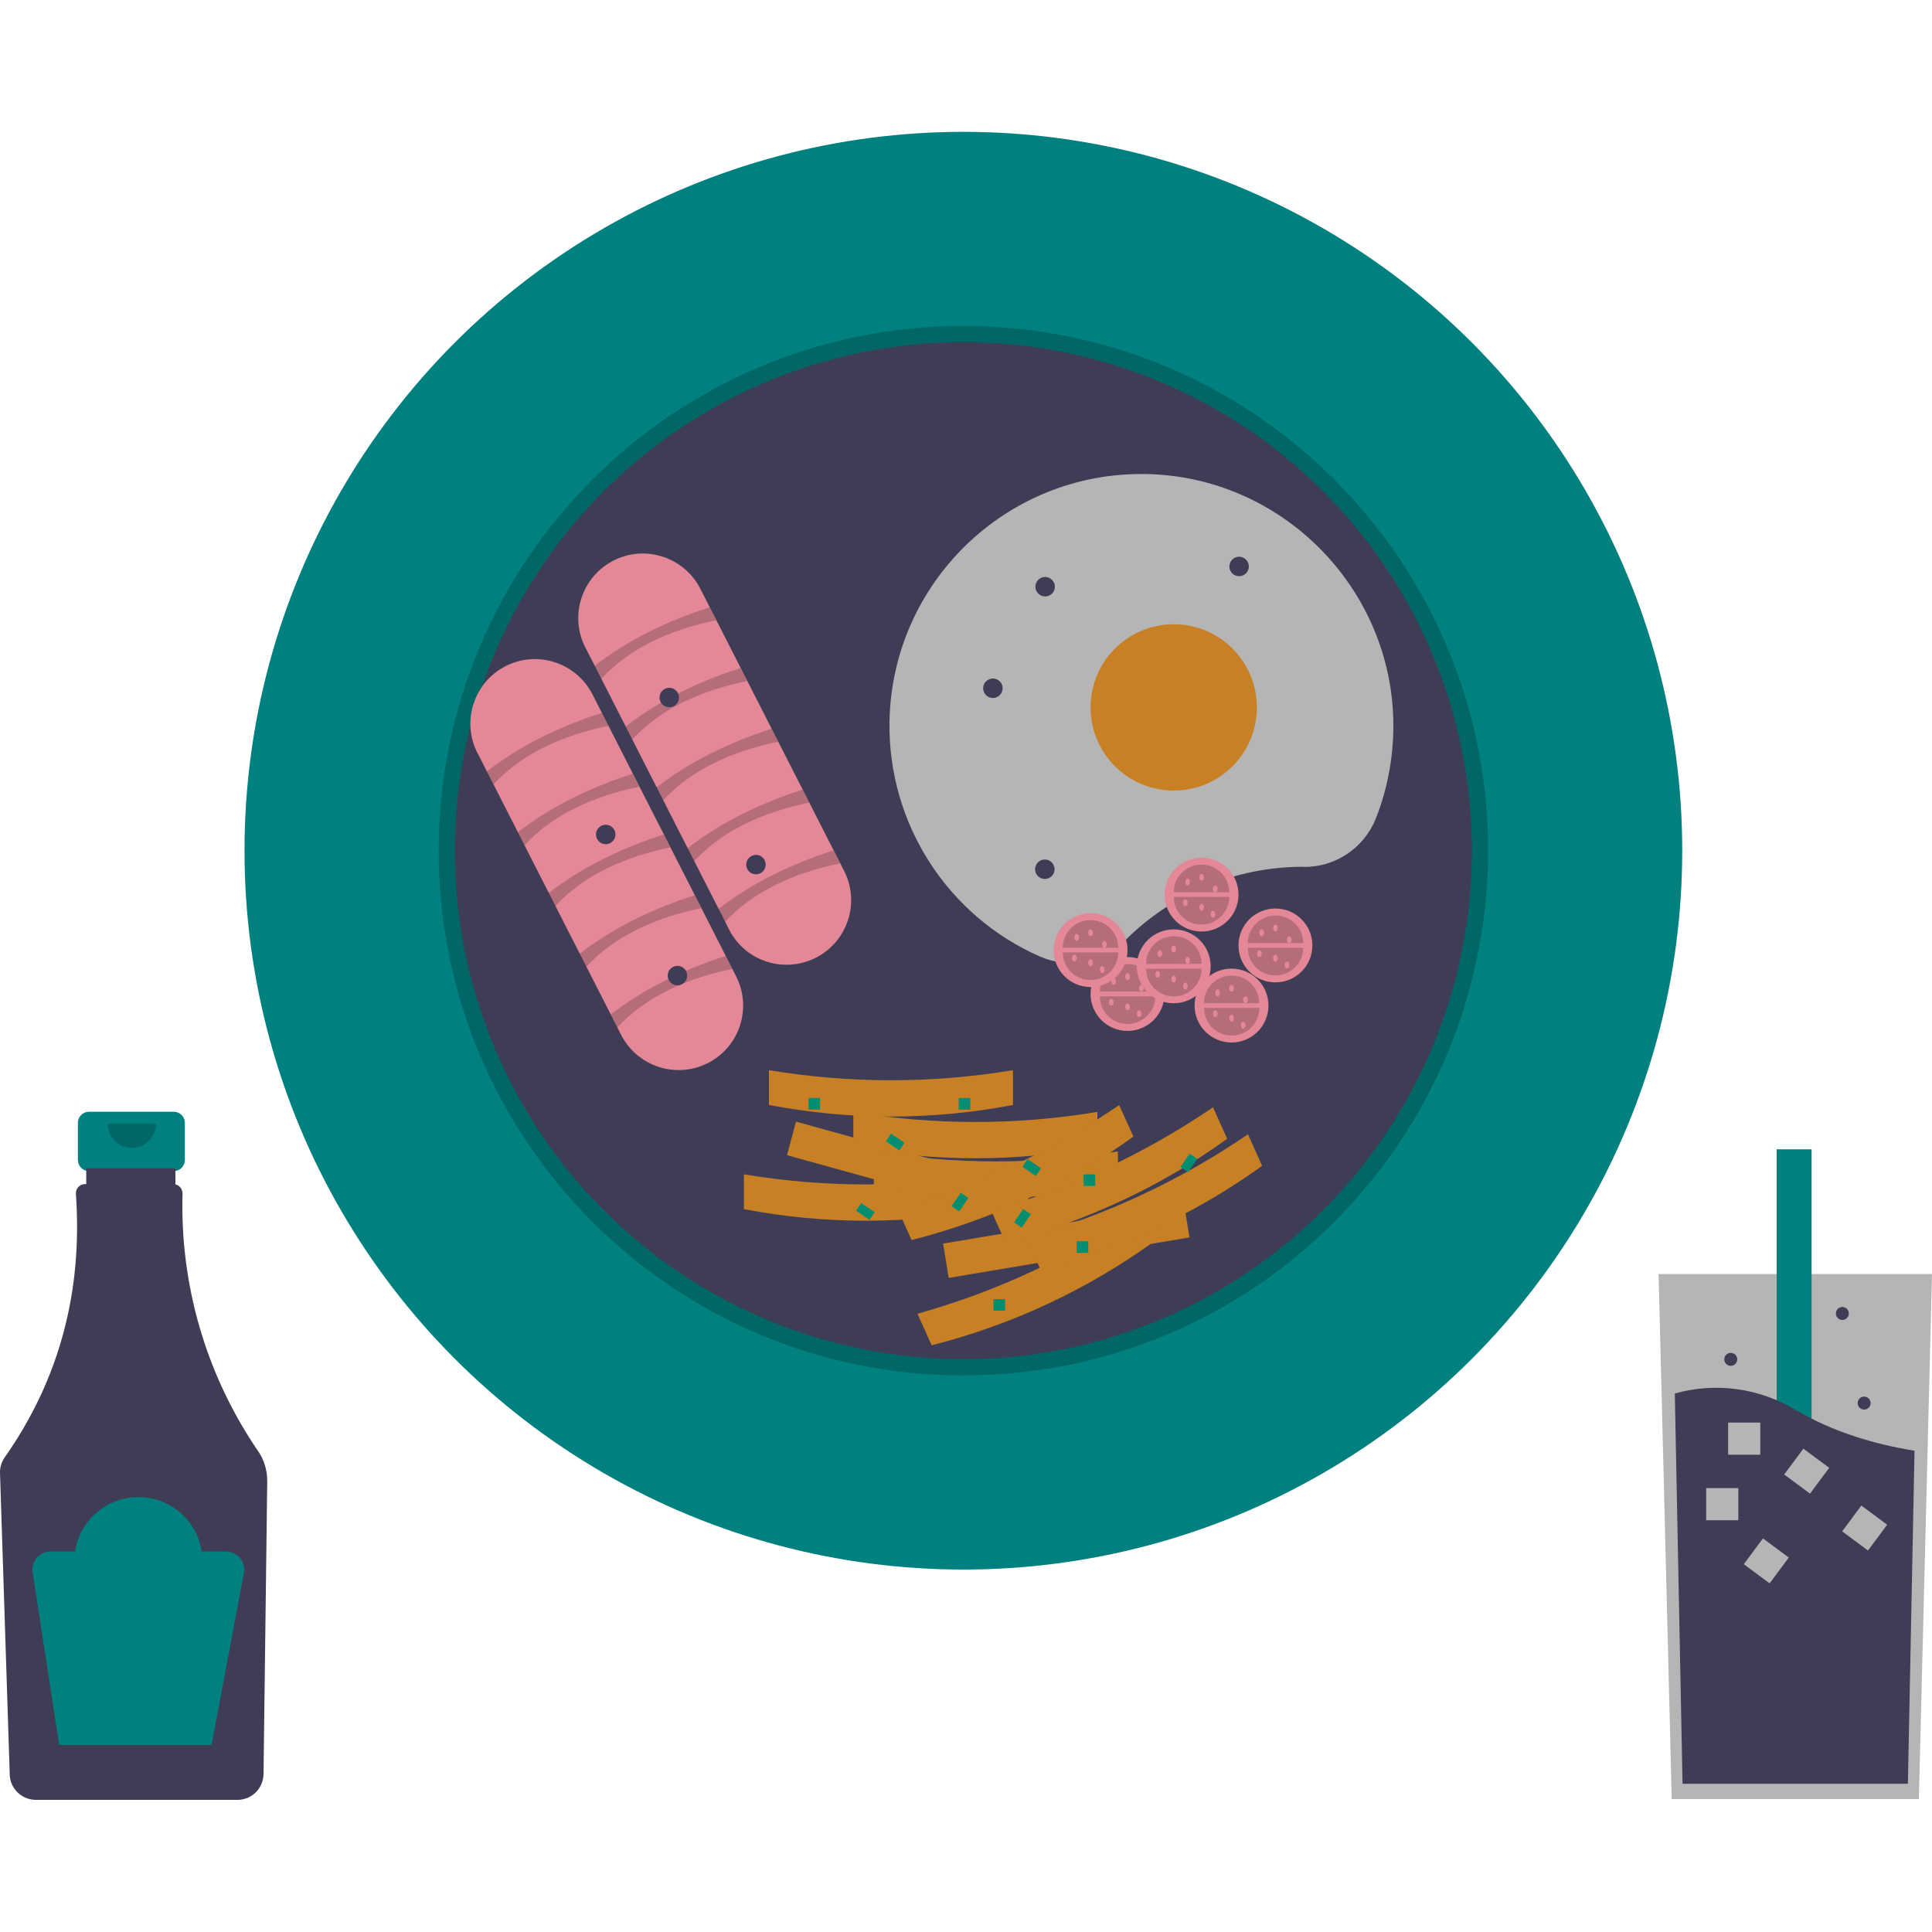 <?xml version="1.0" encoding="UTF-8"?><svg id="_レイヤー_1" xmlns="http://www.w3.org/2000/svg" viewBox="0 0 125 125"><defs><style>.cls-1{isolation:isolate;opacity:.2;}.cls-1,.cls-2,.cls-3,.cls-4,.cls-5,.cls-6,.cls-7{stroke-width:0px;}.cls-2{fill:#3f3d56;}.cls-3{fill:#c88024;}.cls-4{fill:#b5b5b5;}.cls-5{fill:#e48898;}.cls-6{fill:#038e71;}.cls-7{fill:#00807f;}</style></defs><path class="cls-7" d="M11.23,71.93h-5.47c-.4,0-.72.32-.72.72v2.4c0,.4.32.72.72.72h.91v3.6h3.66v-3.6h.91c.4,0,.72-.32.72-.72v-2.4c0-.4-.32-.72-.72-.72Z"/><path class="cls-2" d="M16.7,93.89c-3.35-4.9-5.06-10.73-4.89-16.67,0-.28-.19-.53-.46-.59v-1.04h-5.77v1.02h-.08c-.33,0-.59.27-.59.59,0,.01,0,.03,0,.04.45,6.34-1.08,12.03-4.61,17.06-.2.29-.31.64-.3.99l.63,19.53c.03.91.77,1.62,1.68,1.63h13.06c.92,0,1.66-.74,1.68-1.66l.24-18.96c0-.7-.2-1.38-.59-1.95Z"/><path class="cls-1" d="M10.09,72.71c0,.86-.7,1.56-1.56,1.56s-1.56-.7-1.56-1.56"/><path class="cls-7" d="M14.63,100.38h-1.58c-.35-2.27-2.47-3.82-4.73-3.47-1.79.28-3.19,1.68-3.47,3.47h-1.58c-.64,0-1.17.52-1.17,1.17,0,.06,0,.12.01.18l1.72,11.17h9.86l2.09-11.13c.12-.63-.3-1.24-.93-1.36-.07-.01-.14-.02-.22-.02Z"/><polygon class="cls-4" points="125 82.43 124.62 97.59 124.15 116.4 108.16 116.4 107.61 94.37 107.31 82.43 125 82.43"/><rect class="cls-7" x="114.95" y="74.36" width="2.26" height="30"/><path class="cls-2" d="M123.87,93.86l-.43,21.55h-14.58l-.5-25.25c2.65-.75,5.5-.35,7.85,1.08,2.44,1.44,5.17,2.22,7.65,2.62Z"/><rect class="cls-4" x="110.39" y="96.28" width="2.08" height="2.08"/><rect class="cls-4" x="111.81" y="92.04" width="2.08" height="2.08"/><rect class="cls-4" x="115.86" y="94.15" width="2.08" height="2.08" transform="translate(-29.2 132.38) rotate(-53.44)"/><rect class="cls-4" x="119.61" y="97.83" width="2.08" height="2.08" transform="translate(-30.64 136.88) rotate(-53.44)"/><rect class="cls-4" x="113.24" y="99.96" width="2.08" height="2.08" transform="translate(-34.92 132.62) rotate(-53.44)"/><circle class="cls-2" cx="120.61" cy="90.78" r=".42"/><circle class="cls-2" cx="111.98" cy="87.95" r=".42"/><circle class="cls-2" cx="119.2" cy="84.98" r=".42"/><circle class="cls-7" cx="62.33" cy="55.04" r="46.51"/><path class="cls-1" d="M62.33,88.99c-18.75,0-33.95-15.2-33.95-33.95,0-18.75,15.2-33.95,33.95-33.95,18.75,0,33.95,15.2,33.95,33.95,0,9-3.58,17.64-9.94,24-6.35,6.39-15,9.97-24,9.94ZM62.33,23.19c-17.56,0-31.85,14.29-31.85,31.85s14.29,31.85,31.85,31.85,31.85-14.29,31.85-31.85c0-17.56-14.29-31.85-31.85-31.85h0Z"/><circle class="cls-2" cx="62.33" cy="55.04" r="32.9"/><path class="cls-5" d="M37.87,41.89c-1.05-2.05-.23-4.57,1.82-5.62,2.05-1.05,4.57-.23,5.62,1.82,0,0,0,0,0,0l9.3,18.25c1.05,2.05.24,4.57-1.82,5.62-2.05,1.05-4.57.24-5.62-1.82,0,0,0,0,0-.01l-9.3-18.25Z"/><path class="cls-1" d="M38.9,43.92l-.43-.84c2.14-1.66,4.66-2.89,7.44-3.79l.43.84c-3.02.63-5.58,1.79-7.44,3.79Z"/><path class="cls-1" d="M40.9,47.85l-.43-.84c2.14-1.66,4.66-2.89,7.44-3.79l.43.84c-3.02.63-5.58,1.79-7.44,3.79Z"/><path class="cls-1" d="M42.91,51.78l-.43-.84c2.14-1.66,4.66-2.89,7.44-3.79l.43.84c-3.02.63-5.58,1.79-7.44,3.79Z"/><path class="cls-1" d="M44.91,55.72l-.43-.84c2.14-1.66,4.66-2.89,7.44-3.79l.43.84c-3.02.63-5.58,1.79-7.44,3.79Z"/><path class="cls-1" d="M46.91,59.65l-.43-.84c2.14-1.66,4.66-2.89,7.44-3.79l.43.84c-3.02.63-5.58,1.79-7.44,3.79Z"/><path class="cls-5" d="M30.89,48.72c-1.05-2.05-.23-4.57,1.82-5.62,2.05-1.05,4.57-.23,5.62,1.82,0,0,0,0,0,0l9.3,18.25c1.04,2.06.22,4.57-1.83,5.61-2.05,1.04-4.56.23-5.61-1.82l-9.3-18.25Z"/><path class="cls-1" d="M31.93,50.75l-.43-.84c2.14-1.66,4.66-2.89,7.44-3.79l.43.84c-3.02.63-5.58,1.79-7.44,3.79Z"/><path class="cls-1" d="M33.93,54.69l-.43-.84c2.14-1.66,4.66-2.89,7.44-3.79l.43.84c-3.02.63-5.58,1.79-7.44,3.79Z"/><path class="cls-1" d="M35.93,58.62l-.43-.84c2.14-1.66,4.66-2.89,7.44-3.79l.43.84c-3.02.63-5.58,1.79-7.44,3.79Z"/><path class="cls-1" d="M37.93,62.55l-.43-.84c2.14-1.66,4.66-2.89,7.44-3.79l.43.84c-3.02.63-5.58,1.79-7.44,3.79Z"/><path class="cls-1" d="M39.94,66.48l-.43-.84c2.14-1.66,4.66-2.89,7.44-3.79l.43.84c-3.02.63-5.58,1.79-7.44,3.79Z"/><path class="cls-4" d="M84.32,56.09h.03c2.05.02,3.9-1.22,4.66-3.12.77-1.94,1.15-4.01,1.14-6.1-.05-8.83-7.24-16.08-16.07-16.2-9-.13-16.4,7.07-16.53,16.07-.09,6.55,3.75,12.52,9.74,15.15,1.86.82,4.04.42,5.48-1.02,3.05-3.07,7.21-4.79,11.54-4.79Z"/><circle class="cls-3" cx="75.94" cy="45.77" r="5.38"/><circle class="cls-2" cx="64.24" cy="44.53" r=".63"/><circle class="cls-2" cx="43.3" cy="45.13" r=".63"/><circle class="cls-2" cx="67.62" cy="37.96" r=".63"/><circle class="cls-2" cx="67.6" cy="56.24" r=".63"/><circle class="cls-2" cx="80.17" cy="36.65" r=".63"/><circle class="cls-2" cx="39.19" cy="53.99" r=".63"/><circle class="cls-2" cx="43.83" cy="63.12" r=".63"/><circle class="cls-5" cx="72.95" cy="64.31" r="2.39"/><path class="cls-1" d="M74.75,64.46c0,.99-.81,1.79-1.8,1.79-.99,0-1.79-.8-1.79-1.79"/><path class="cls-1" d="M71.16,64.16c0-.99.81-1.79,1.8-1.79.99,0,1.79.8,1.79,1.79"/><ellipse class="cls-5" cx="72.05" cy="63.49" rx=".15" ry=".22"/><ellipse class="cls-5" cx="72.95" cy="63.19" rx=".15" ry=".22"/><ellipse class="cls-5" cx="72.95" cy="65.14" rx=".15" ry=".22"/><ellipse class="cls-5" cx="73.85" cy="63.94" rx=".15" ry=".22"/><ellipse class="cls-5" cx="73.7" cy="65.58" rx=".15" ry=".22"/><ellipse class="cls-5" cx="71.9" cy="64.84" rx=".15" ry=".22"/><circle class="cls-5" cx="77.74" cy="57.88" r="2.39"/><path class="cls-1" d="M79.53,58.03c0,.99-.81,1.79-1.8,1.79-.99,0-1.79-.8-1.79-1.79"/><path class="cls-1" d="M75.94,57.73c0-.99.81-1.79,1.8-1.79.99,0,1.79.8,1.79,1.79"/><ellipse class="cls-5" cx="76.84" cy="57.06" rx=".15" ry=".22"/><ellipse class="cls-5" cx="77.74" cy="56.76" rx=".15" ry=".22"/><ellipse class="cls-5" cx="77.74" cy="58.7" rx=".15" ry=".22"/><ellipse class="cls-5" cx="78.63" cy="57.51" rx=".15" ry=".22"/><ellipse class="cls-5" cx="78.48" cy="59.15" rx=".15" ry=".22"/><ellipse class="cls-5" cx="76.69" cy="58.41" rx=".15" ry=".22"/><circle class="cls-5" cx="82.52" cy="61.17" r="2.39"/><path class="cls-1" d="M84.32,61.32c0,.99-.81,1.79-1.8,1.79-.99,0-1.79-.8-1.79-1.79"/><path class="cls-1" d="M80.73,61.02c0-.99.81-1.79,1.8-1.79.99,0,1.79.8,1.79,1.79"/><ellipse class="cls-5" cx="81.63" cy="60.35" rx=".15" ry=".22"/><ellipse class="cls-5" cx="82.52" cy="60.05" rx=".15" ry=".22"/><ellipse class="cls-5" cx="82.52" cy="61.99" rx=".15" ry=".22"/><ellipse class="cls-5" cx="83.42" cy="60.8" rx=".15" ry=".22"/><ellipse class="cls-5" cx="83.27" cy="62.44" rx=".15" ry=".22"/><ellipse class="cls-5" cx="81.48" cy="61.7" rx=".15" ry=".22"/><circle class="cls-5" cx="70.56" cy="61.47" r="2.39"/><path class="cls-1" d="M72.35,61.62c0,.99-.81,1.79-1.8,1.79-.99,0-1.79-.8-1.79-1.79"/><path class="cls-1" d="M68.76,61.32c0-.99.81-1.79,1.8-1.79.99,0,1.79.8,1.79,1.79"/><ellipse class="cls-5" cx="69.66" cy="60.65" rx=".15" ry=".22"/><ellipse class="cls-5" cx="70.56" cy="60.35" rx=".15" ry=".22"/><ellipse class="cls-5" cx="70.56" cy="62.29" rx=".15" ry=".22"/><ellipse class="cls-5" cx="71.46" cy="61.1" rx=".15" ry=".22"/><ellipse class="cls-5" cx="71.31" cy="62.74" rx=".15" ry=".22"/><ellipse class="cls-5" cx="69.51" cy="61.99" rx=".15" ry=".22"/><circle class="cls-5" cx="75.94" cy="62.52" r="2.39"/><path class="cls-1" d="M77.74,62.67c0,.99-.8,1.8-1.79,1.8-.99,0-1.8-.8-1.8-1.79h0"/><path class="cls-1" d="M74.15,62.37c0-.99.8-1.8,1.79-1.8.99,0,1.8.8,1.8,1.79h0"/><ellipse class="cls-5" cx="75.04" cy="61.7" rx=".15" ry=".22"/><ellipse class="cls-5" cx="75.94" cy="61.4" rx=".15" ry=".22"/><ellipse class="cls-5" cx="75.94" cy="63.34" rx=".15" ry=".22"/><ellipse class="cls-5" cx="76.84" cy="62.14" rx=".15" ry=".22"/><ellipse class="cls-5" cx="76.69" cy="63.79" rx=".15" ry=".22"/><ellipse class="cls-5" cx="74.9" cy="63.04" rx=".15" ry=".22"/><circle class="cls-5" cx="79.68" cy="65.06" r="2.39"/><path class="cls-1" d="M81.48,65.21c0,.99-.8,1.79-1.79,1.79s-1.79-.8-1.79-1.79"/><path class="cls-1" d="M77.89,64.91c0-.99.8-1.79,1.79-1.79s1.79.8,1.79,1.79h0"/><ellipse class="cls-5" cx="78.78" cy="64.24" rx=".15" ry=".22"/><ellipse class="cls-5" cx="79.68" cy="63.94" rx=".15" ry=".22"/><ellipse class="cls-5" cx="79.68" cy="65.88" rx=".15" ry=".22"/><ellipse class="cls-5" cx="80.58" cy="64.69" rx=".15" ry=".22"/><ellipse class="cls-5" cx="80.43" cy="66.33" rx=".15" ry=".22"/><ellipse class="cls-5" cx="78.63" cy="65.58" rx=".15" ry=".22"/><circle class="cls-2" cx="48.91" cy="55.94" r=".63"/><polygon class="cls-3" points="66.15 78.96 50.92 74.74 51.5 72.57 66.73 76.79 66.15 78.96"/><path class="cls-3" d="M63.92,78.23c-5.22,1-10.57,1-15.79,0v-2.25c5.23.87,10.56.87,15.79,0v2.25Z"/><path class="cls-3" d="M65.54,71.49c-5.22,1-10.57,1-15.79,0v-2.25c5.23.87,10.56.87,15.79,0v2.25Z"/><path class="cls-3" d="M71,74.19c-5.22,1-10.57,1-15.79,0v-2.25c5.23.87,10.56.87,15.79,0v2.25Z"/><path class="cls-3" d="M72.33,76.74c-5.22,1-10.57,1-15.79,0v-2.25c5.23.87,10.56.87,15.79,0v2.25Z"/><polygon class="cls-3" points="76.96 80.06 61.38 82.68 61.02 80.46 76.6 77.85 76.96 80.06"/><path class="cls-3" d="M74.63,80.35c-4.32,3.11-9.19,5.38-14.35,6.69l-.92-2.04c5.12-1.43,9.96-3.69,14.35-6.69l.92,2.04Z"/><path class="cls-3" d="M73.33,73.54c-4.32,3.11-9.19,5.38-14.35,6.69l-.92-2.04c5.12-1.43,9.96-3.69,14.35-6.69l.92,2.04Z"/><path class="cls-3" d="M79.4,73.68c-4.32,3.11-9.19,5.38-14.35,6.69l-.92-2.04c5.12-1.43,9.96-3.69,14.35-6.69l.92,2.04Z"/><path class="cls-3" d="M81.66,75.43c-4.32,3.11-9.19,5.38-14.35,6.69l-.92-2.04c5.12-1.43,9.96-3.69,14.35-6.69l.92,2.04Z"/><rect class="cls-6" x="62.03" y="71.04" width=".75" height=".75"/><rect class="cls-6" x="64.28" y="84.05" width=".75" height=".75"/><rect class="cls-6" x="52.31" y="71.04" width=".75" height=".75"/><rect class="cls-6" x="69.66" y="80.31" width=".75" height=".75"/><rect class="cls-6" x="70.11" y="75.98" width=".75" height=".75"/><rect class="cls-6" x="57.62" y="73.36" width=".6" height="1.05" transform="translate(-35.74 80.33) rotate(-55.84)"/><rect class="cls-6" x="66.45" y="75.01" width=".6" height="1.05" transform="translate(-33.23 88.36) rotate(-55.84)"/><rect class="cls-6" x="55.68" y="77.85" width=".6" height="1.05" transform="translate(-40.3 80.69) rotate(-55.84)"/><rect class="cls-6" x="61.59" y="77.47" width="1.05" height=".6" transform="translate(-37.12 85.5) rotate(-55.84)"/><rect class="cls-6" x="65.62" y="78.52" width="1.05" height=".6" transform="translate(-36.21 89.3) rotate(-55.84)"/><rect class="cls-6" x="76.39" y="74.93" width="1.05" height=".6" transform="translate(-28.52 96.64) rotate(-55.84)"/></svg>